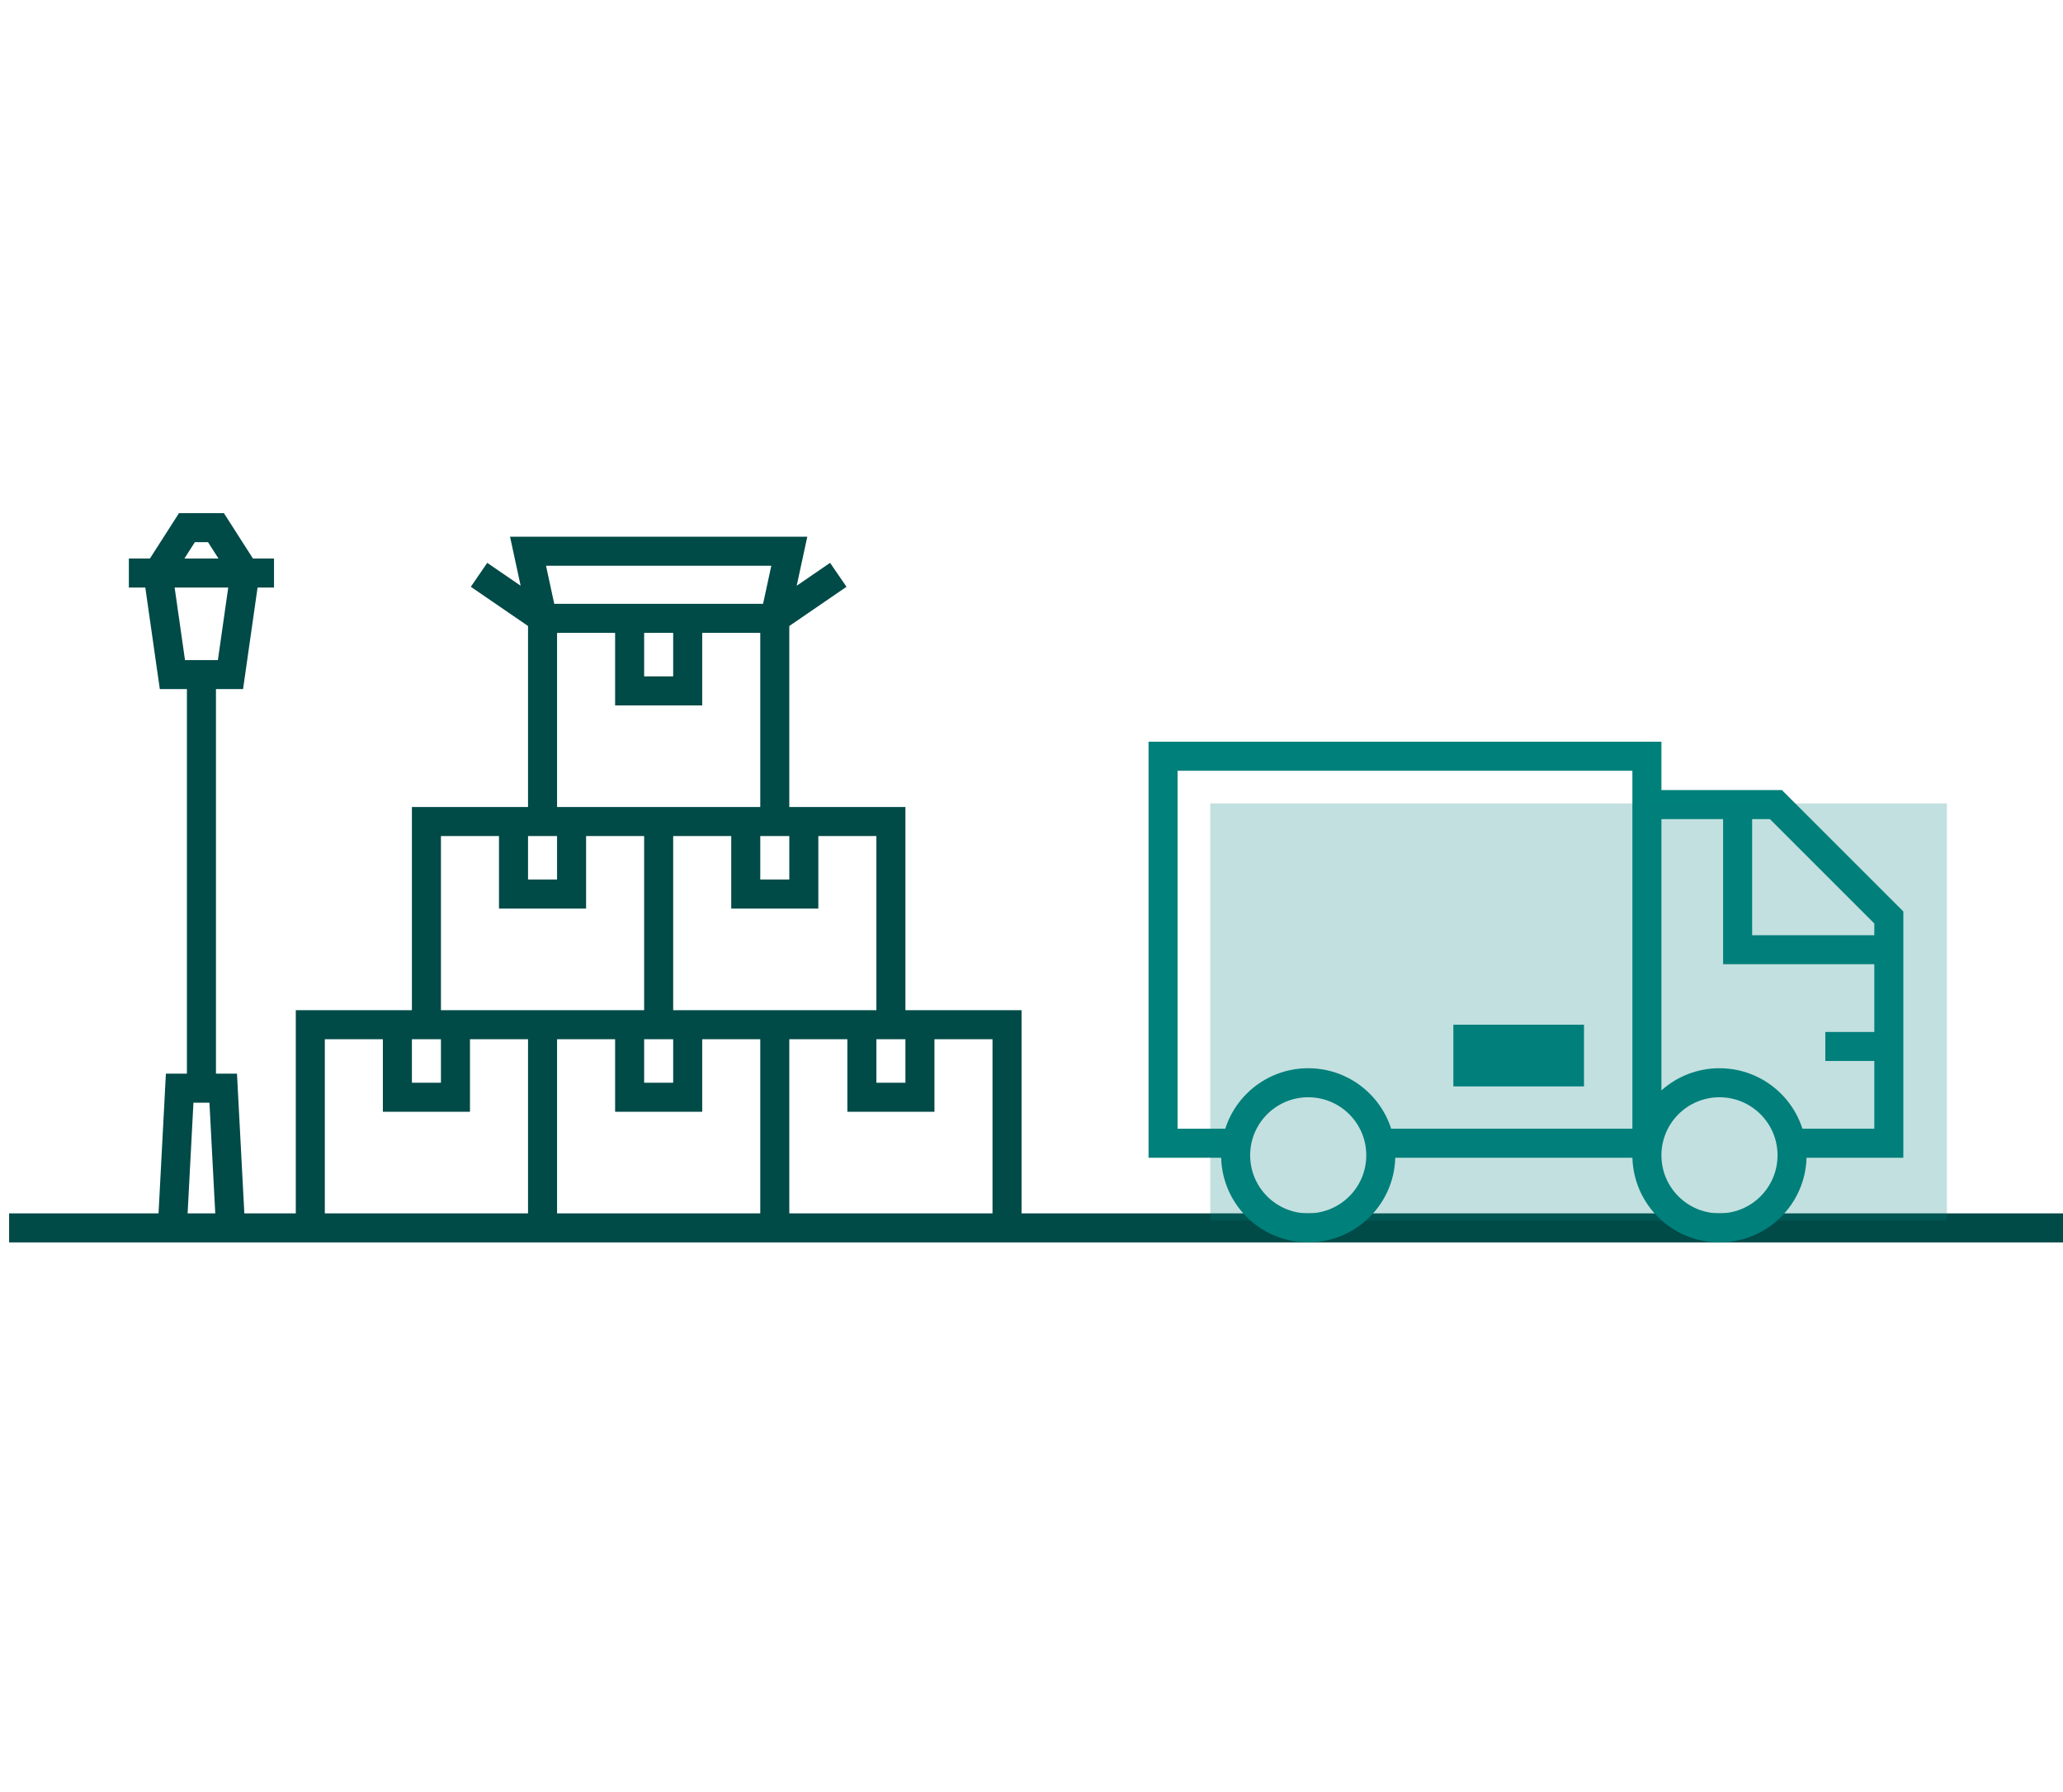 <svg width="556" height="483" viewBox="0 0 556 483" fill="none" xmlns="http://www.w3.org/2000/svg">
<path d="M391.697 276.219H426.905V292.845H391.697V276.219Z" fill="#00807B"/>
<path fill-rule="evenodd" clip-rule="evenodd" d="M60.343 138.322H48.237L40.413 150.547H34.73V158.371H39.161L43.073 185.754H50.378V289.422H44.71L42.728 327.074H2.456V334.898H79.718H142.309H150.133H204.901H212.725H275.316H556V327.074H275.316V272.307H244.02V217.539H212.724V168.744L228.14 158.174L223.715 151.721L214.716 157.892L217.573 144.679H137.461L140.318 157.892L131.318 151.721L126.894 158.174L142.309 168.744V217.539H111.013V272.307H79.718V327.074H65.851L63.869 289.422H58.202V185.754H65.507L69.418 158.371H73.85V150.547H68.166L60.343 138.322ZM58.016 327.074L56.446 297.246H52.133L50.563 327.074H58.016ZM49.859 177.93L47.064 158.371H61.515L58.721 177.93H49.859ZM49.702 150.547H58.877L56.061 146.146H52.519L49.702 150.547ZM142.309 327.074H87.541V280.131H103.189V299.691H126.661V280.131H142.309V327.074ZM204.901 327.074H150.133V280.131H165.781V299.691H189.253V280.131H204.901V327.074ZM267.492 327.074H212.725V280.131H228.372V299.691H251.844V280.131H267.492V327.074ZM204.901 217.539V170.596H189.253V190.155H165.781V170.596H150.133V217.539H173.605H181.429H204.901ZM142.309 225.363V237.099H150.133V225.363H142.309ZM157.957 225.363V244.923H134.485V225.363H118.837V272.307H142.309H150.133H173.605V225.363H157.957ZM181.429 225.363V272.307H204.901H212.725H236.196V225.363H220.548V244.923H197.077V225.363H181.429ZM204.901 225.363V237.099H212.725L212.724 225.363H204.901ZM205.656 162.772H149.377L147.157 152.503H207.876L205.656 162.772ZM173.605 182.331V170.596H181.429V182.331H173.605ZM236.196 280.131H244.02V291.867H236.196V280.131ZM173.605 280.131H181.429V291.867H173.605V280.131ZM111.013 280.131V291.867H118.837V280.131H111.013Z" fill="#004A47"/>
<path fill-rule="evenodd" clip-rule="evenodd" d="M447.769 199.936H309.546V312.079H329.115C329.46 324.74 339.832 334.898 352.577 334.898C365.323 334.898 375.695 324.74 376.04 312.079H439.954C440.299 324.74 450.672 334.898 463.417 334.898C476.162 334.898 486.534 324.74 486.88 312.079H512.968V245.693L480.25 212.975H447.769V199.936ZM485.773 304.255H505.145V285.999H491.941V278.175H505.145V259.919H464.395V220.799H447.769V293.931C451.922 290.215 457.405 287.955 463.417 287.955C473.879 287.955 482.742 294.799 485.773 304.255ZM447.769 311.427C447.769 320.069 454.775 327.074 463.417 327.074C472.059 327.074 479.065 320.069 479.065 311.427C479.065 302.784 472.059 295.779 463.417 295.779C454.775 295.779 447.769 302.784 447.769 311.427ZM352.577 287.955C342.116 287.955 333.252 294.799 330.222 304.255H317.37V207.759H439.945V304.255H374.933C371.903 294.799 363.039 287.955 352.577 287.955ZM505.145 252.095H472.219V220.799H477.01L505.145 248.934V252.095ZM352.577 295.779C343.935 295.779 336.93 302.784 336.93 311.427C336.93 320.069 343.935 327.074 352.577 327.074C361.22 327.074 368.225 320.069 368.225 311.427C368.225 302.784 361.22 295.779 352.577 295.779Z" fill="#00807B"/>
<path opacity="0.24" d="M326.172 216.561V329.03H524.704V232.628V216.561H326.172Z" fill="#00807B"/>
</svg>
